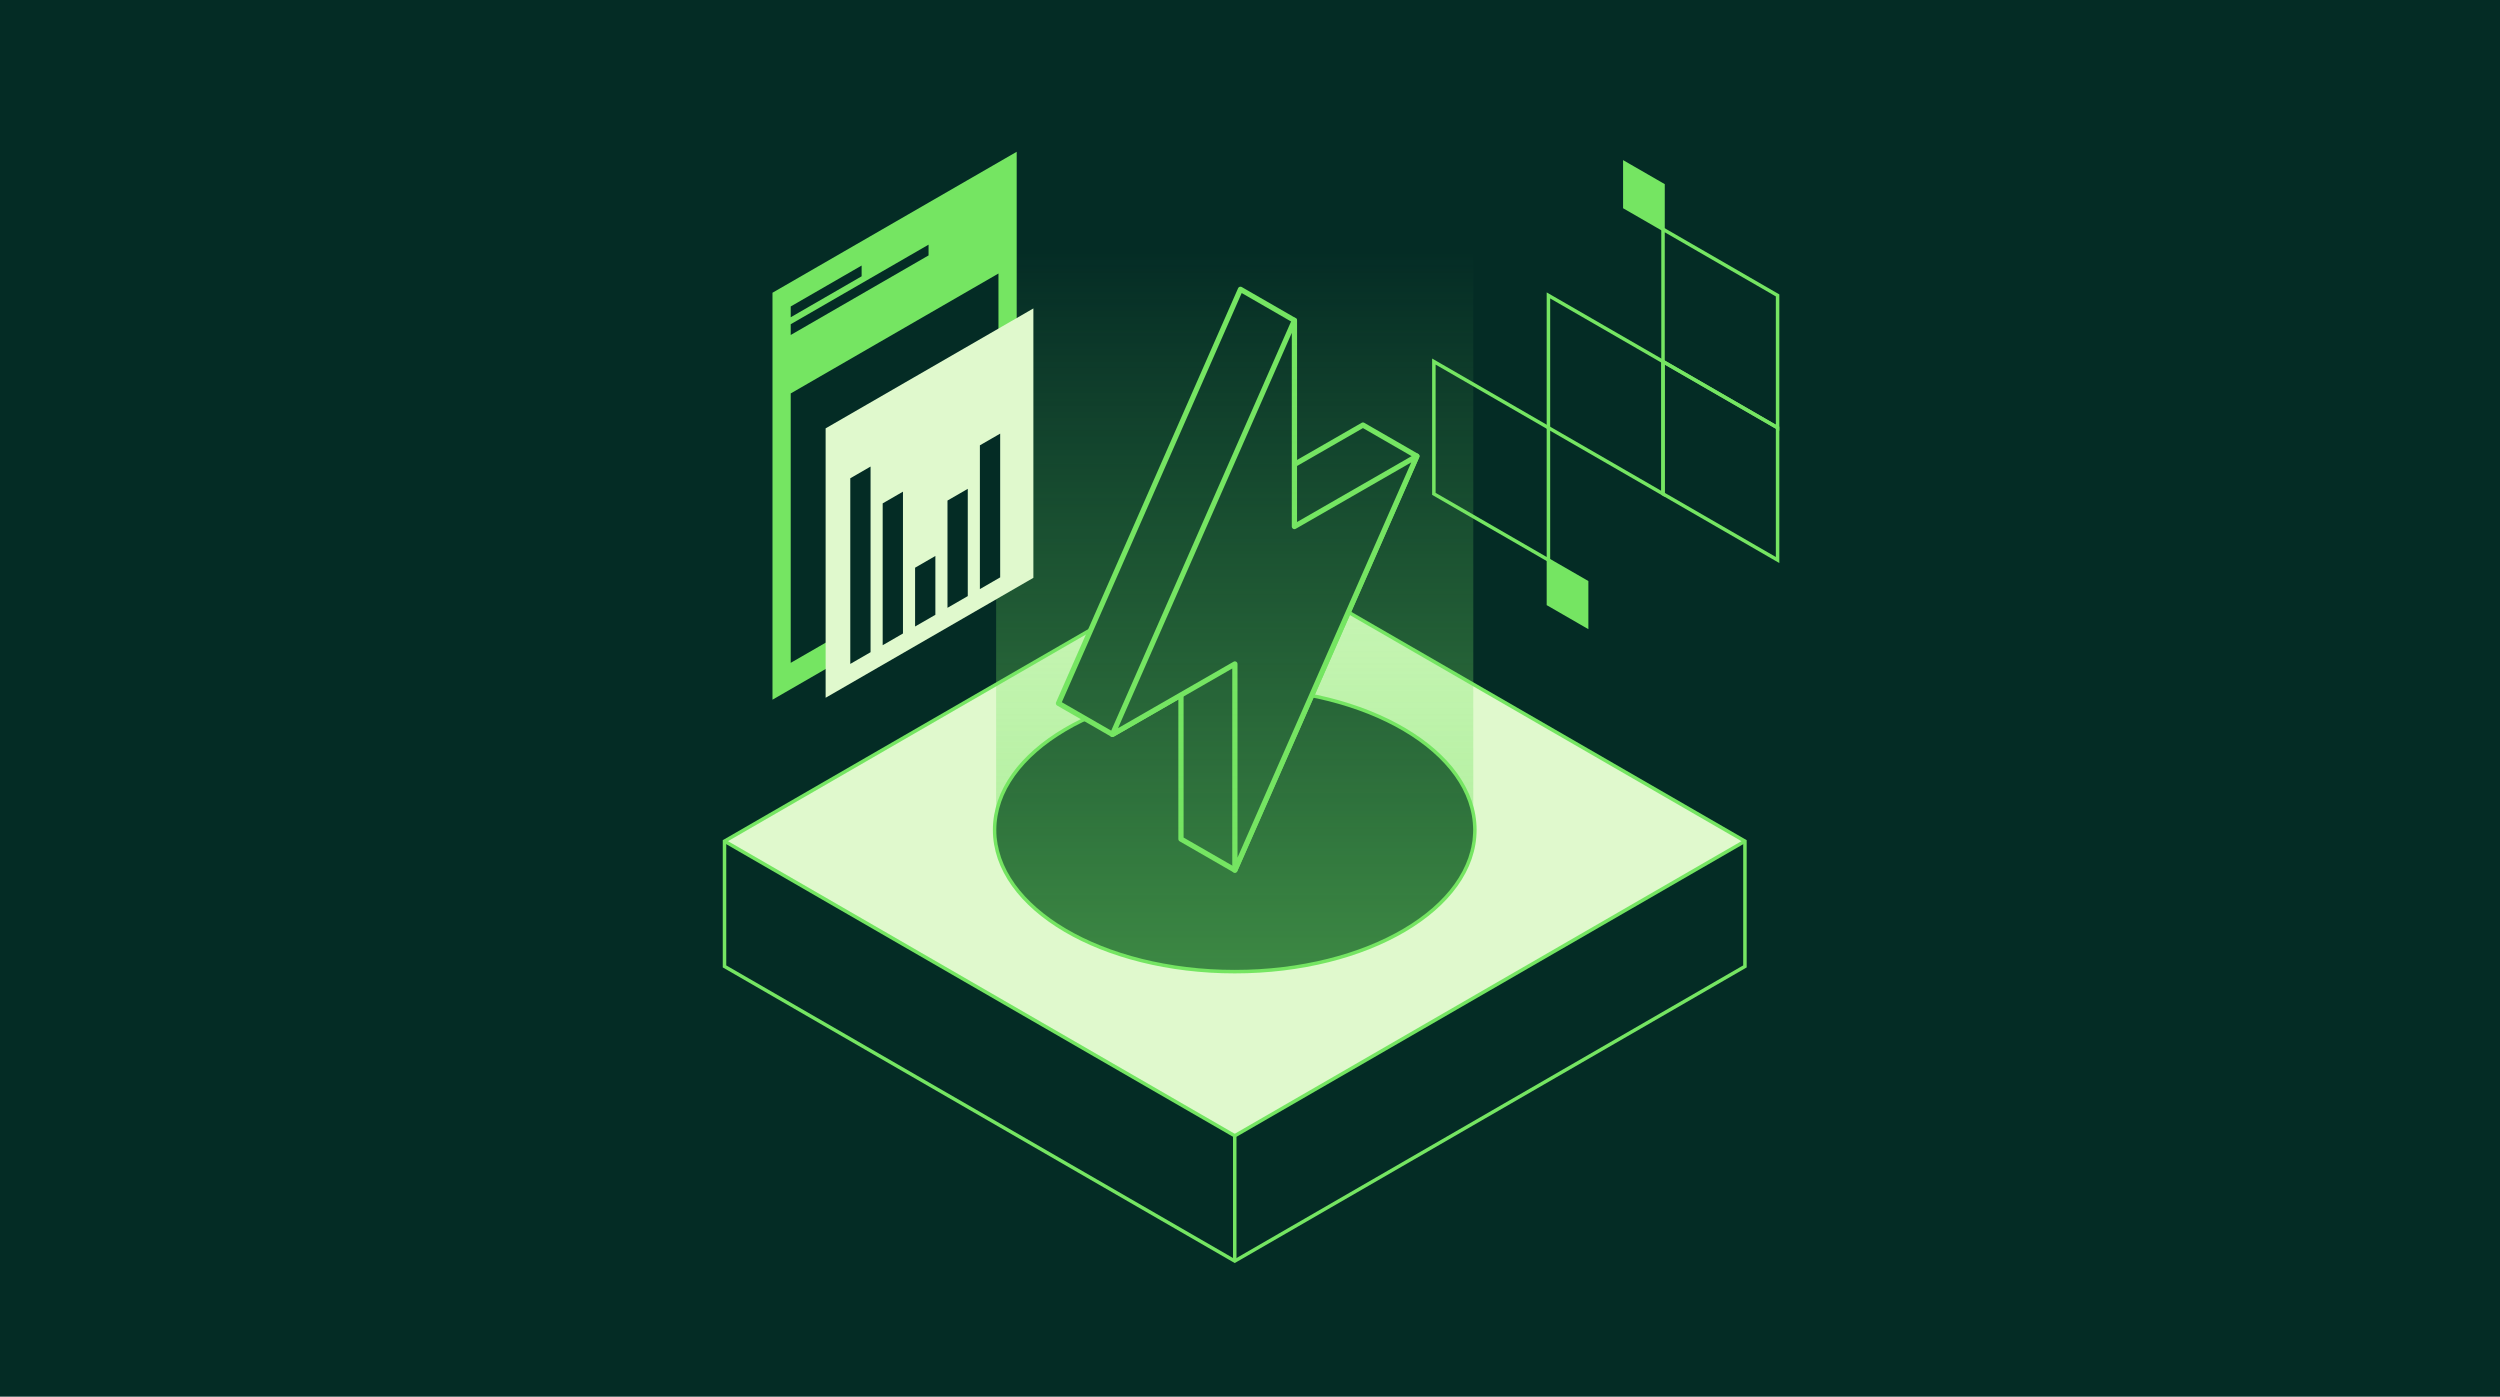 <?xml version="1.0"?>
<svg xmlns="http://www.w3.org/2000/svg" width="358" height="200" viewBox="0 0 716 400" fill="none">
<rect width="716" height="400" fill="#042C25"/>
<g clip-path="url(#clip0_1061_1507)">
<path d="M353.63 156.54L499.75 240.91L353.63 325.29L207.5 240.91L353.63 156.54Z" fill="#E0F9CD"/>
<path d="M353.63 156.54L207.5 240.91V276.78L353.63 361.16L499.75 276.78V240.91L353.63 156.54Z" stroke="#75E562" stroke-miterlimit="10"/>
<path d="M353.63 361.16V325.29L499.75 240.91" stroke="#75E562" stroke-miterlimit="10"/>
<path d="M353.63 325.29L207.5 240.91" stroke="#75E562" stroke-miterlimit="10"/>
<path d="M353.63 278.28C391.611 278.28 422.4 260.103 422.4 237.68C422.4 215.257 391.611 197.08 353.63 197.08C315.649 197.08 284.86 215.257 284.86 237.68C284.86 260.103 315.649 278.28 353.63 278.28Z" fill="#042C25" stroke="#75E562" stroke-miterlimit="10"/>
<path d="M390.35 121.74L370.72 133.03V91.76L355.27 82.86L303.15 201.43L318.6 210.33L338.23 199.04V240.31L353.67 249.2L405.79 130.64L390.35 121.74Z" fill="#042C25" stroke="#75E562" stroke-width="1.5" stroke-linecap="round" stroke-linejoin="round"/>
<path d="M370.72 91.761V150.801L405.79 130.641L353.67 249.201V190.161L318.6 210.331L370.72 91.761Z" fill="#042C25" stroke="#75E562" stroke-width="1.5" stroke-linecap="round" stroke-linejoin="round"/>
<path opacity="0.5" d="M285.29 38V238.07C285.29 260.35 315.88 278.41 353.62 278.41C391.36 278.41 421.95 260.35 421.95 238.07V38H285.29Z" fill="url(#paint0_linear_1061_1507)"/>
<path d="M476.29 65.66L465.35 59.35V46.72L476.29 53.03V65.66Z" fill="#75E562" stroke="#75E562" stroke-miterlimit="10"/>
<path d="M454.41 179.33L443.47 173.02V160.39L454.41 166.7V179.33Z" fill="#75E562" stroke="#75E562" stroke-miterlimit="10"/>
<path d="M509.1 160.39L476.29 141.44V103.55L509.1 122.5V160.39Z" stroke="#75E562" stroke-miterlimit="10"/>
<path d="M509.1 122.5L476.29 103.55V65.66L509.1 84.61V122.5Z" stroke="#75E562" stroke-miterlimit="10"/>
<path d="M476.29 141.439L443.47 122.499V84.609L476.29 103.549V141.439Z" stroke="#75E562" stroke-miterlimit="10"/>
<path d="M443.47 160.39L410.66 141.44V103.55L443.47 122.5V160.39Z" stroke="#75E562" stroke-miterlimit="10"/>
<path d="M291.18 160.02L221.24 200.39V83.84L291.18 43.47V160.02Z" fill="#75E562"/>
<path d="M226.46 112.68L285.96 78.33V155.49L226.46 189.84V112.68Z" fill="#042C25"/>
<path d="M236.46 122.68L295.96 88.33V165.49L236.46 199.84V122.68Z" fill="#E0F9CD"/>
<path d="M249.33 133.62L243.52 136.98V190.15L249.33 186.79V133.62Z" fill="#042C25"/>
<path d="M258.61 140.81L252.8 144.17V184.79L258.61 181.43V140.81Z" fill="#042C25"/>
<path d="M267.89 159.229L262.08 162.589V179.429L267.89 176.079V159.229Z" fill="#042C25"/>
<path d="M277.17 140L271.36 143.36V174.08L277.17 170.72V140Z" fill="#042C25"/>
<path d="M286.45 124.189L280.64 127.539V168.719L286.45 165.359V124.189Z" fill="#042C25"/>
<path d="M246.77 79.13L226.46 90.86V87.77L246.77 76.05V79.13Z" fill="#042C25"/>
<path d="M265.94 73.149L226.46 95.939V92.859L265.94 70.069V73.149Z" fill="#042C25"/>
</g>
<defs>
<linearGradient id="paint0_linear_1061_1507" x1="353.63" y1="279.23" x2="353.63" y2="71.84" gradientUnits="userSpaceOnUse">
<stop stop-color="#75E562"/>
<stop offset="1" stop-color="#75E562" stop-opacity="0"/>
</linearGradient>
<clipPath id="clip0_1061_1507">
<rect width="302.6" height="323.74" fill="white" transform="translate(207 38)"/>
</clipPath>
</defs>
</svg>
